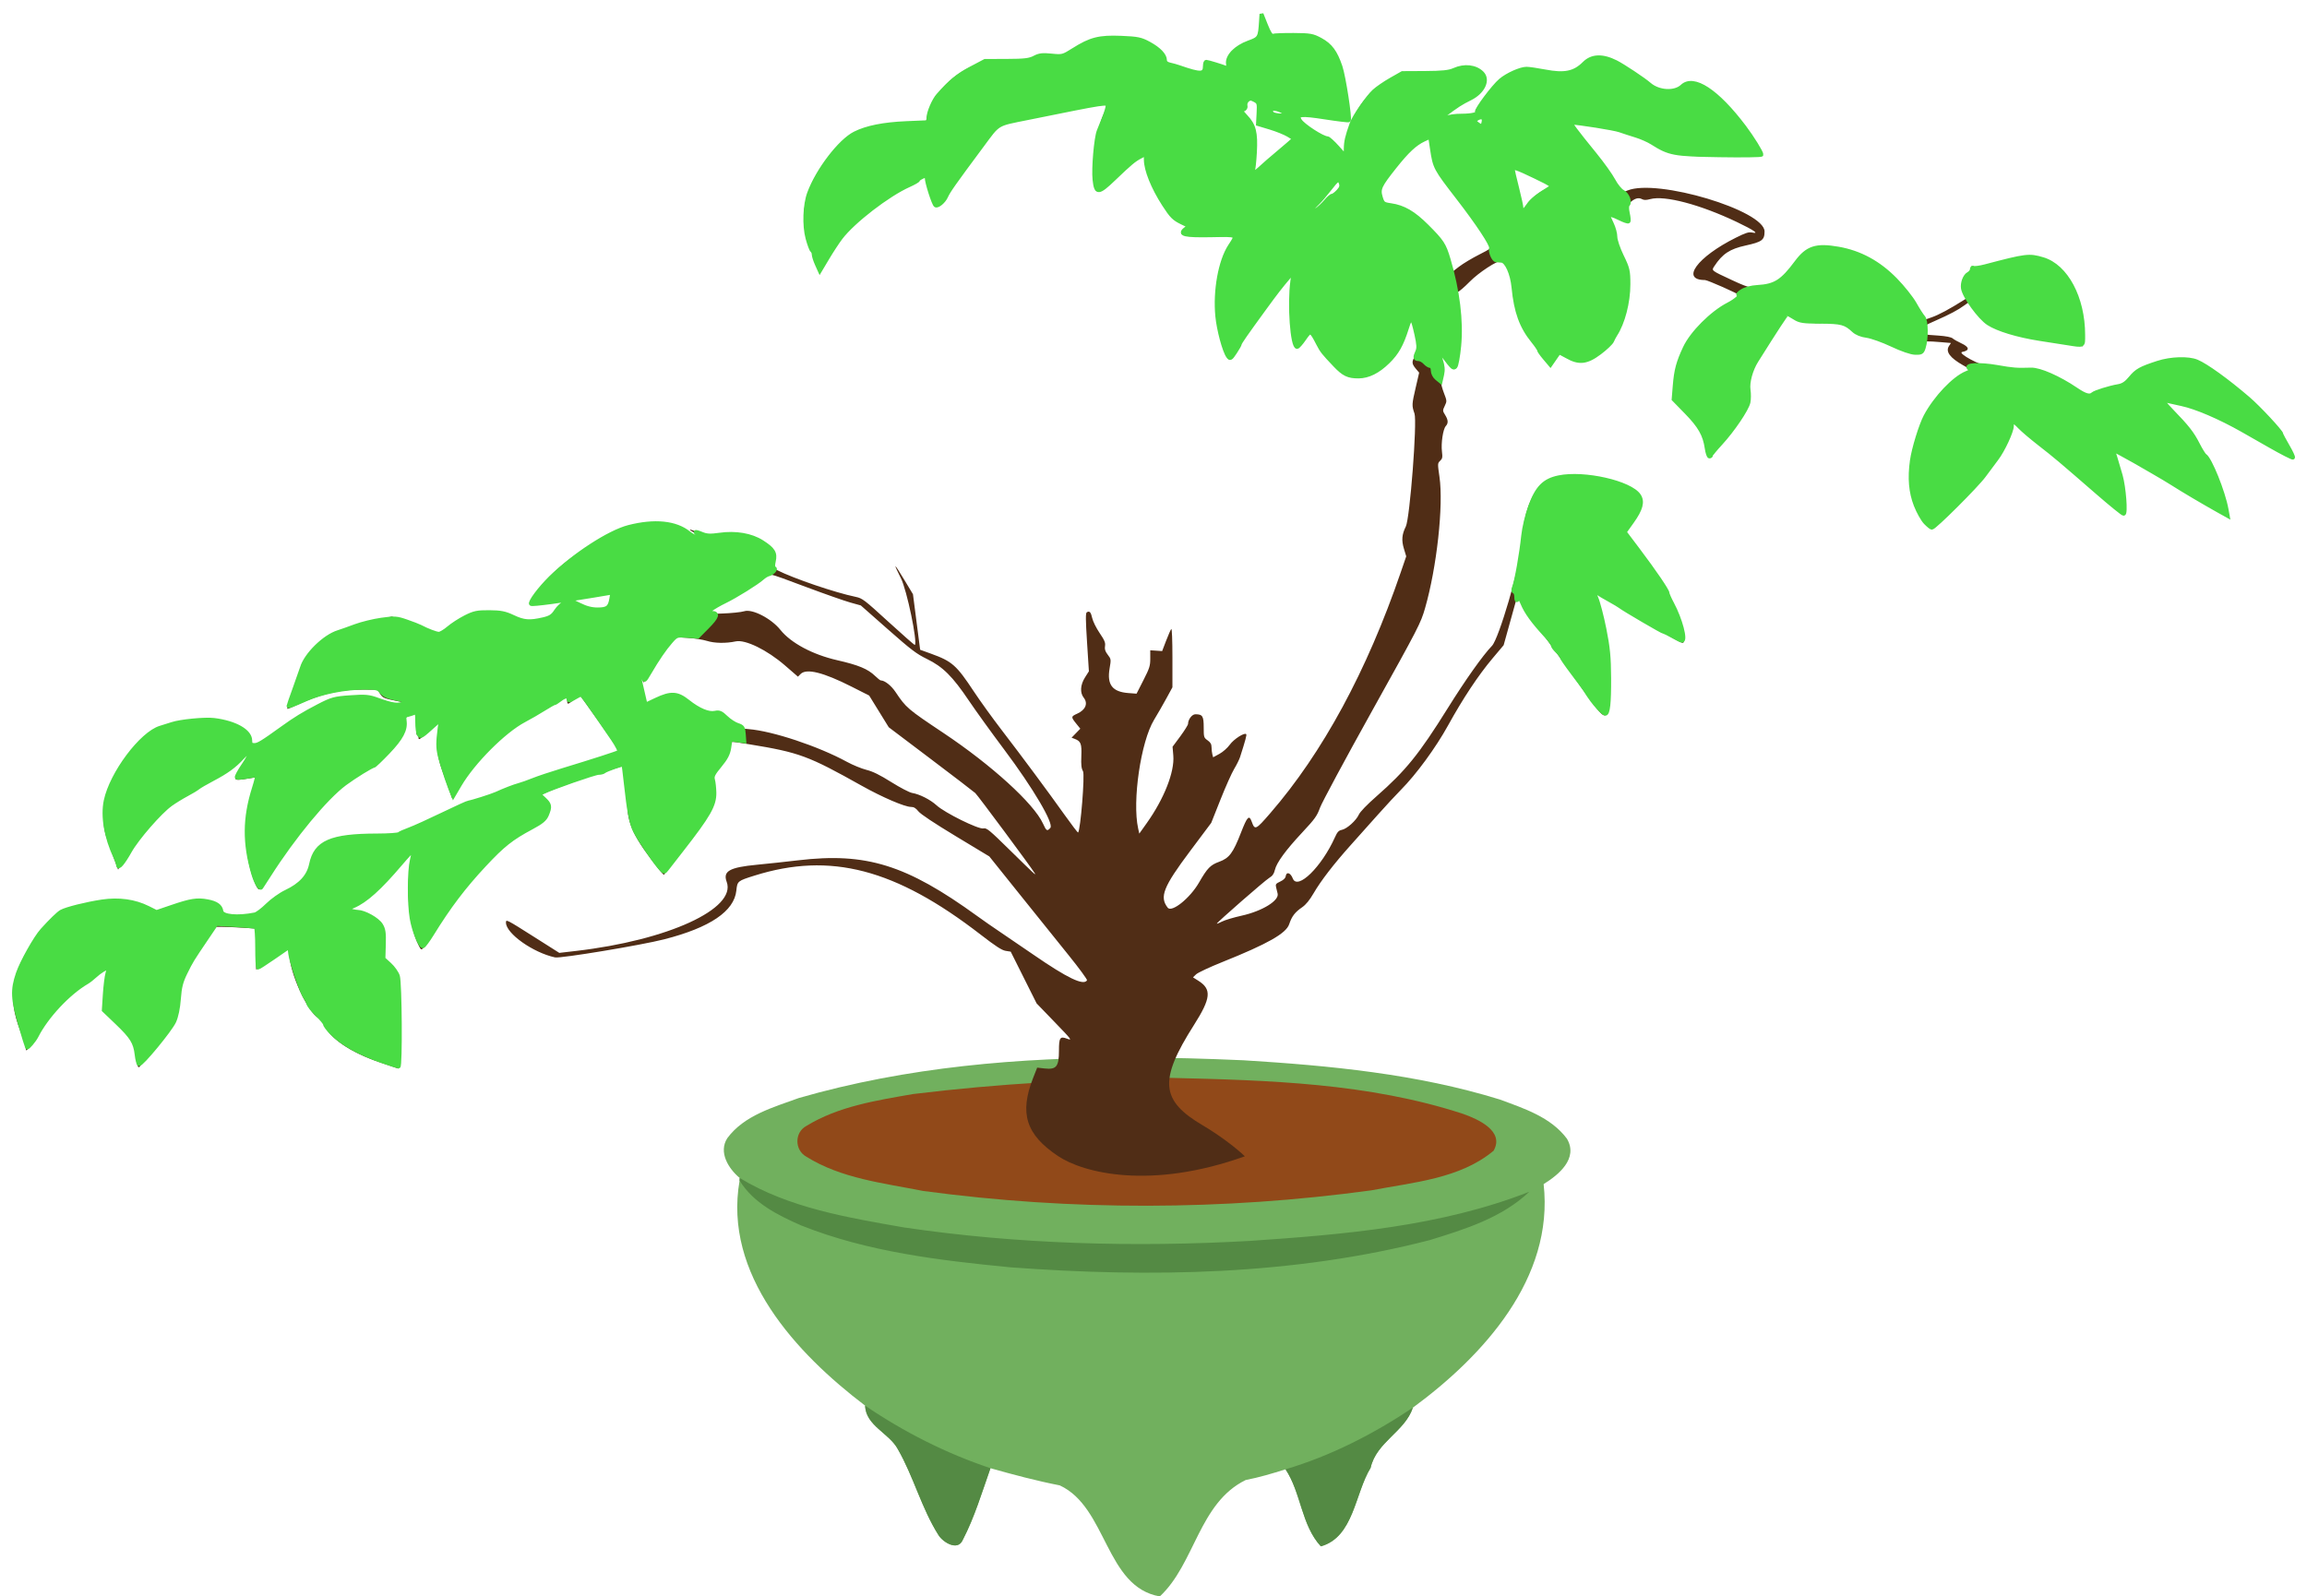 <?xml version="1.0" encoding="UTF-8"?>
<svg width="1326.6pt" height="918.24pt" version="1.1" viewBox="0 0 1326.6 918.24" xmlns="http://www.w3.org/2000/svg">
<g transform="translate(1180.2 616.2)">
<g transform="translate(-765.84 -8.703)">
<path d="m236.27 0.789c-64.49-0.029-129.1 5.358-191.21 23.261-14.651 5.35-31.47 9.94-41.18 23.1-5.25 8.12 0.69 17.56 7.12 22.93-0.02 0.37-0.05 1.12-0.07 1.5-9.45 53.93 32.41 99.231 72.2 129.44 0.29 11.52 13.951 15.859 18.811 25.059 9.12 15.88 13.609 34.061 23.459 49.541 2.6 4.03 10.991 9.25 13.841 2.67 6.81-13.09 11.05-27.421 15.95-41.281 13.18 3.71 26.399 7.24 39.839 9.87 27.3 12.59 26.18 58.47 57.55 63.87 20.22-18.8 22.421-53.751 49.361-66.941 7.78-1.52 15.38-3.769 22.93-6.169 9.02 13.58 9.009 32.06 20.309 44.3 18.95-5.31 19.591-30.58 28.611-45.15 3.3-14.89 19.809-20.87 24.289-34.6 40.55-29.79 81.28-74.49 75.2-128.6 8.56-5.3 20.101-14.69 13.411-26.1-9.28-12.45-24.641-17.38-38.631-22.57-47.72-14.75-97.81-19.501-147.43-22.561-21.378-0.95-42.863-1.561-64.361-1.57z" fill="#71b05e"/>
<path d="m258.38 12.48c56.43 1.35 114.36 2.97 168.47 20.68 8.64 3.03 24.14 9.9 17.65 21.24-19.39 16.2-46.35 18.15-70.33 22.78-85.34 11.64-172.32 11.85-257.69 0.35-22.76-4.52-47.16-7.14-67.2-19.74-6.74-3.74-6.87-13.91 0-17.62 18.49-11.38 40.43-14.71 61.47-18.39 48.97-6 98.31-8.69 147.63-9.3z" fill="#914919"/>
<path transform="scale(.8)" d="m13.75 87.6c-0.025 0.462-0.063 1.4-0.088 1.875 9.988 16.195 27.651 24.985 44.514 32.335 47.724 18.99 99.284 25.03 150.03 30 100.58 7.44 203.37 5.83 301.53-19.56 25.34-7.79 51.91-16.09 71.58-34.762-63.85 25.022-133.17 30.712-201 35.352-82.83 4.64-166.32 2.42-248.47-9.69-40.463-7.11-82.45-13.93-118.1-35.55zm90.16 163.68c0.36 14.4 17.44 19.82 23.52 31.32 11.4 19.85 17.01 42.58 29.32 61.93 3.25 5.03 13.74 11.56 17.3 3.33 8.51-16.36 13.81-34.27 19.94-51.6-31.96-10.7-62.23-26.03-90.08-44.98zm393.69 1.46c-28.24 18.91-58.87 34.59-91.51 44.31 11.27 16.98 11.26 40.08 25.38 55.38 23.69-6.64 24.49-38.23 35.77-56.44 4.12-18.61 24.76-26.09 30.36-43.25z" fill="#548a44"/>
</g>
<path d="m-571.87 48.712c-18.391-12.322-22.258-24.555-14.218-44.975l2.298-5.837 4.328 0.49c6.713 0.735 8.197-1.117 8.197-10.207 0-7.568 0.594-8.464 4.611-6.948 3.213 1.213 2.922 0.828-7.662-10.131l-9.801-10.149-7.448-14.882-7.448-14.882-2.914-0.466c-2.205-0.352-5.73-2.64-14.392-9.338-48.968-37.875-86.438-47.648-130.07-33.93-9.705 3.052-9.826 3.152-10.394 8.586-1.244 11.906-15.116 21.288-41.463 28.044-13.178 3.379-59.65 11.087-62.776 10.412-12.69-2.737-28.245-13.77-28.245-20.032 0-1.997 0.197-1.897 16.475 8.423l14.198 9.002 9.601-1.113c52.832-6.127 92.385-24.262 86.655-39.73-2.28-6.151 1.576-8.341 17.338-9.845 6.222-0.594 16.892-1.742 23.711-2.55 39.194-4.648 62.27 2.535 103.04 32.075 3.772 2.733 9.39 6.647 12.484 8.697 3.094 2.05 11.98 8.109 19.748 13.464 19.676 13.564 28.902 17.981 30.878 14.785 0.256-0.414-4.504-6.91-10.576-14.438-6.072-7.527-18.815-23.39-28.319-35.25l-17.278-21.564-19.381-11.699c-12.344-7.451-20.12-12.625-21.415-14.248-1.502-1.882-2.622-2.548-4.284-2.545-3.553 5e-3 -16.525-5.572-28.248-12.145-30.85-17.296-35.91-19.163-64.752-23.884-12.085-1.978-11.622-2.031-11.642 1.339-0.024 4.035-2.35 8.608-6.741 13.251l-3.821 4.04 1.262 3.857c2.752 8.414-1.002 17.116-14.738 34.165-4.985 6.188-9.941 12.769-11.013 14.625-1.072 1.856-2.076 3.534-2.23 3.727-0.155 0.194-1.191-0.795-2.304-2.198-15.251-19.223-18.871-26.8-18.889-39.543-5e-3 -3.376-0.378-7.089-0.829-8.25-0.451-1.161-0.863-4.532-0.916-7.49-0.053-2.958-0.275-5.277-0.493-5.152-0.218 0.125-7.146 2.328-15.396 4.896-13.981 4.351-33.412 11.761-33.346 12.716 0.016 0.231 1.092 1.095 2.391 1.92 6.521 4.141 2.442 13.292-7.67 17.205-15.014 5.811-40.248 32.971-56.834 61.17-5.421 9.217-5.04 8.93-6.927 5.23-6.202-12.158-7.768-36.947-3.303-52.304 0.975-3.354-1.868-0.868-7.827 6.844-8.73 11.297-17.845 19.32-27.86 24.521-1.856 0.964-2.869 1.825-2.25 1.913 18.873 2.686 23.073 7.588 20.818 24.296-0.549 4.066-0.523 4.146 1.847 5.625 6.806 4.247 8.498 10.714 7.657 29.25-0.356 7.838-0.658 17.989-0.672 22.558l-0.025 8.308-10.83-3.652c-16.82-5.673-28.807-13.887-32.179-22.051-0.531-1.286-1.837-2.804-2.902-3.374-6.352-3.397-16.725-26.228-16.725-36.788 0-3.692 0.404-3.815-10.125 3.074l-9 5.888-0.206-11.81-0.205-11.81-7.295-0.483c-4.012-0.266-9.363-0.485-11.89-0.487l-4.605-8e-3 -7.545 11.46c-11.072 16.805-13.307 21.838-13.068 29.415 0.355 11.23-1.72 15.608-14.032 29.606-3.8 4.321-7.236 8.464-7.633 9.209-1.138 2.126-1.896 0.964-2.434-3.73-1.038-9.053-2.206-11.164-10.865-19.629l-7.978-7.8 0.078-7.205c0.044-4.065 0.616-9.213 1.312-11.813 0.679-2.527 1.234-4.8 1.234-5.032 0-0.89-2.76 0.583-6.75 3.601-2.269 1.716-6.487 4.771-9.375 6.788-11.061 7.726-18.714 16.366-26.967 30.443-3.25 5.543-4.144 6.632-4.15 5.054 0-1.106-1.584-6.168-3.511-11.25-7.066-18.639-4.904-32.606 7.815-50.489 7.238-10.177 13.162-15.83 18.394-17.553 20.012-6.589 36.962-7.011 46.675-1.162 5.108 3.076 6.242 3.16 10.36 0.771 12.626-7.328 34.337-5.858 32.318 2.188-0.931 3.71 21.099 2.894 23.2-0.859 1.427-2.55 6.404-7.406 8.864-8.649 1.376-0.695 4.39-2.13 6.699-3.188 7.814-3.581 11.349-8.232 13.046-17.167 2.008-10.57 11.531-14.33 36.006-14.212 9.457 0.045 13.04-0.19 13.875-0.914 0.619-0.536 5.739-2.845 11.378-5.131 5.639-2.286 11.546-4.968 13.125-5.96 4.611-2.895 14.529-7.07 18.998-7.997 2.269-0.47 11.044-3.673 19.5-7.117 10.948-4.459 22.564-8.377 40.341-13.606 15.182-4.466 24.881-7.676 24.75-8.19-0.119-0.465-5.429-8.152-11.801-17.083l-11.585-16.237-3.166 2.594c-3.765 3.098-4.027 3.143-4.027 0.72 0-2.426-0.128-2.402-5.583 1.043-2.541 1.605-7.771 4.5-11.621 6.434-19.99 10.04-38.348 27.65-47.302 45.376l-1.694 3.354-1.717-4.854c-0.944-2.67-2.791-7.863-4.104-11.54-2.999-8.4-3.629-15.958-1.931-23.173 0.661-2.81 1.202-5.334 1.202-5.608 0-0.275-2.869 2.354-6.375 5.843-5.195 5.168-6.375 6.033-6.375 4.671 0-0.922-0.3-1.673-0.675-1.673-0.37 0-0.64-0.928-0.6-2.062 0.04-1.134 5e-3 -3.984-0.077-6.333l-0.15-4.268-7.41 3.079 0.417 3.519c0.478 4.034-2.029 8.738-8.107 15.213-1.801 1.919-4.04 4.504-4.976 5.745-1.003 1.331-4.081 3.385-7.5 5.006-18.386 8.716-43.56 36.151-59.079 64.384-3.323 6.046-3.885 5.984-6.479-0.715-6.477-16.725-6.281-41.166 0.443-55.216 2.292-4.789 2.752-4.478-4.837-3.259-8.262 1.328-8.286 1.028-0.726-8.96 4.295-5.674 4.278-5.63 2.199-5.63-0.93 0-3.086 1.675-5.364 4.167-4.767 5.216-8.429 7.747-19.447 13.441-22.457 11.606-37.786 26.017-48.382 45.485l-2.023 3.717-2.558-6.968c-5.641-15.382-5.686-15.57-5.729-23.85-0.072-13.91 6.584-27.534 20.992-42.97 14.952-16.018 66.599-14.52 62.33 1.808-0.918 3.51 5.81 1.815 11.306-2.847 5.744-4.873 18.274-13.172 28.684-18.998l7.125-3.987 10.368-0.34c11.656-0.382 17.551 0.46 23.466 3.351l3.834 1.874 5.785-2.968-4.476-0.897c-8.286-1.661-8.943-1.934-10.476-4.353l-1.5-2.367-8.746-0.029c-13.042-0.043-23.6 2.415-37.297 8.684-6.492 2.971-6.351 2.942-5.379 1.124 0.416-0.777 1.794-5.231 3.063-9.898 6.323-23.255 19.126-33.874 48.358-40.108l8.25-1.759 7.613 2.543c4.187 1.399 10.349 3.919 13.693 5.6l6.079 3.057 4.034-3.97c11.589-11.405 26.512-13.186 42.433-5.064 2.765 1.411 3.7 1.553 5.964 0.905 1.477-0.422 4.203-0.989 6.06-1.26 5.274-0.77 5.631-0.967 7.386-4.091 4.022-7.155 8.723-8.492 14.908-4.238 5.146 3.54 14.741 4.234 16.32 1.181 0.911-1.763 2.303-8.249 1.764-8.221-0.139 7e-3 -10.885 1.66-23.878 3.672-27.658 4.283-24.901 4.638-20.18-2.595 7.469-11.441 19.623-21.678 39.814-33.533 17.662-10.37 43.771-10.243 51.119 0.248 0.909 1.298 1.46 1.43 3.597 0.864l2.524-0.669-3.938-2.013c-2.166-1.107-3.938-2.167-3.938-2.357 0-0.455 2.988 0.7 6.666 2.576 2.637 1.345 3.454 1.423 7.338 0.698 12.946-2.415 26.226 0.376 31.774 6.68 3.243 3.684 3.4 4.404 1.893 8.63l-1.013 2.84 3.483 1.756c9.665 4.872 33.283 12.914 45.13 15.368 3.937 0.815 4.899 1.546 18.983 14.42 8.16 7.458 14.969 13.428 15.131 13.265 1.638-1.638-4.588-31.54-7.97-38.281-4.796-9.557-4.185-9.28 1.936 0.88l4.948 8.213 4.125 31.938 6.35 2.301c12.036 4.362 14.525 6.564 24.539 21.71 3.545 5.362 10.724 15.319 15.952 22.125 11.833 15.405 26.67 35.411 36.315 48.968 4.047 5.689 7.502 10.2 7.676 10.026 1.401-1.401 3.959-33.286 2.827-35.234-0.952-1.637-1.171-3.6-0.969-8.697 0.282-7.123-0.276-8.592-3.767-9.919l-1.839-0.699 2.506-2.586 2.506-2.586-2.385-2.968c-3.038-3.78-3.006-4.048 0.666-5.705 4.754-2.144 6.266-5.883 3.698-9.147-2.266-2.881-1.983-7.399 0.731-11.679l2.231-3.518-1.064-16.672c-0.823-12.892-0.861-16.802-0.169-17.242 1.587-1.008 2.38-0.171 3.146 3.321 0.412 1.88 2.325 5.734 4.249 8.564 2.867 4.216 3.429 5.577 3.11 7.532-0.295 1.811 0.085 3.007 1.578 4.965 1.931 2.532 1.951 2.674 1.066 7.835-1.611 9.393 1.537 13.52 10.844 14.217l4.653 0.349 3.942-7.75c3.523-6.927 3.942-8.253 3.938-12.476l-0.01-4.725 6.84 0.45 2.3-6c1.265-3.3 2.595-6.321 2.955-6.713 0.375-0.408 0.655 6.61 0.655 16.424v17.137l-3.491 6.404c-1.92 3.522-5.106 9.064-7.081 12.315-7.603 12.518-12.61 46.694-9.146 62.434l0.66 3 4.265-6c10.018-14.095 16.083-29.5 15.3-38.861l-0.428-5.112 4.46-6.016c2.438-3.33 4.447-6.532 4.447-7.14 0-2.513 2.28-5.52 4.192-5.52 4.142 0 4.806 1.033 4.806 7.475 0 5.725 0.075 5.976 2.25 7.525 1.687 1.201 2.252 2.2 2.26 3.989 0.01 1.312 0.214 3.146 0.462 4.073l0.452 1.687 3.595-1.956c2.019-1.099 4.646-3.421 5.995-5.299 2.292-3.191 8.376-7.103 9.421-6.058 0.411 0.411-0.385 3.383-3.544 13.234-0.449 1.4-1.96 4.437-3.358 6.75s-4.941 10.246-7.873 17.629l-5.332 13.424-12.133 16.206c-15.46 20.65-17.734 26.398-12.89 32.574 2.318 2.955 12.805-5.453 17.97-14.408 4.857-8.42 6.523-10.138 11.651-12.008 5.773-2.105 7.946-5.011 12.5-16.719 3.646-9.371 4.701-10.448 6.195-6.317 1.806 4.995 2.259 4.786 10.658-4.907 30.136-34.781 55.565-81.735 75.015-138.5l3.164-9.234-1.327-4.381c-1.464-4.835-1.172-8.267 1.084-12.74 2.335-4.631 6.612-60.251 4.997-64.99-1.59-4.667-1.564-5.215 0.727-15.1l1.954-8.431-1.947-2.314c-2.333-2.773-2.417-4.099-0.447-7.074 2.466-3.723 2.028-11.468-1.005-17.8l-2.419-5.05-1.361 5.282c-5.019 19.482-21.886 33.808-33.669 28.595-6.082-2.69-14.126-11.536-19.747-21.715-2.688-4.867-2.209-4.971-6.612 1.439-4.277 6.229-4.204 6.283-6.077-4.455-1.35-7.739-1.37-19.329-0.049-27.922 0.539-3.506 0.887-6.487 0.774-6.623-1.134-1.363-23.456 28.184-31.288 41.417l-5.28 8.919-1.305-2.544c-9.808-19.126-8.456-50.774 2.826-66.142 2.012-2.741 2.41-3.668 1.412-3.285-4.329 1.661-27.641 1.119-30.602-0.711-0.332-0.205 0.441-1.252 1.718-2.327l2.322-1.954-2.506-1.227c-4.665-2.303-6.615-3.953-10.08-8.565-6.585-8.76-12.285-22.432-12.285-29.475v-3.344l-4.667 3.235c-2.567 1.779-8.674 7.11-13.571 11.846-10.484 10.137-10.517 10.133-11.263-1.286-0.817-12.519 1.643-26.962 6.281-36.874 2.946-6.296 5.625-6.314-29.454 0.201l-30.953 5.745-2.828 3.175c-9.96 11.186-22.62 28.593-29.715 40.863-4.009 6.931-5.531 5.597-8.772-7.688-0.705-2.888-1.343-5.334-1.419-5.438-0.487-0.662-19.944 10.122-25.446 14.102-17.661 12.778-22.92 18.256-31.641 32.958l-4.4 7.418-1.615-4.646c-0.888-2.555-2.695-7.634-4.014-11.287-6.78-18.764-0.786-37.237 18.856-58.112 6.51-6.929 20.67-11.002 38.22-11.002h10.227l0.846-3.664c4.717-20.438 31.973-37.62 49.382-31.129 1.21 0.451 3.208 0.02 7.125-1.539 7.008-2.79 11.546-3.437 16.224-2.315l3.71 0.89 8.318-5.053c9.54-5.798 11.152-6.205 24.862-6.27 16.2-0.077 26.948 5.762 26.948 14.641 0 0.523 1.784 1.114 4.312 1.43 2.372 0.296 6.993 1.516 10.268 2.711 7.942 2.897 7.92 2.901 7.92-1.577 0-4.119 0.396-4.367 3.975-2.493 1.32 0.692 3.281 1.196 4.357 1.121 1.076-0.075 2.817 0.54 3.868 1.368 2.407 1.893 3.07 1.91 2.077 0.053-3.278-6.125 3.641-13.636 14.204-15.421 3.057-0.516 3.745-2.599 3.763-11.396 0.011-5.205 1.129-4.282 3.393 2.804 2.12 6.635 2.92 7.606 4.752 5.777 1.52-1.518 17.459-1.188 23.097 0.479 11.925 3.525 17.161 15.188 19.358 43.121l0.436 5.538-2.827-0.492c-5.316-0.925-23.075-3.435-24.389-3.447-1.913-0.017-1.675 3.151 0.375 4.992 4.106 3.687 11.675 8.404 14.264 8.889 1.835 0.344 3.414 1.294 4.5 2.706 0.92 1.197 2.504 3.232 3.519 4.523l1.846 2.346 0.959-6.641c3.855-26.706 27.748-45.848 49.902-39.98 2.887 0.765 3.673 0.644 8.073-1.244 21.05-9.028 31.924 6.942 11.124 16.337-8.561 3.867-27.488 19.119-21.068 16.978 1.355-0.452 2.849-1.669 3.375-2.749 1.815-3.726 6.857-5.618 13.694-5.14 4.923 0.345 6.538 0.166 9-0.994 2.361-1.113 2.642-1.427 1.32-1.475-1.477-0.053-0.935-1.023 4.467-8.01 12.241-15.828 19.511-19.107 34.088-15.37 11.002 2.82 17.976 1.371 23.46-4.874 6.016-6.85 19.964-2.226 37.346 12.38 6.874 5.776 12.94 5.872 19.094 0.303 7.202-6.518 26.407 8.908 41.488 33.324l4.053 6.562-2.033 0.689c-1.118 0.379-8.952 0.696-17.408 0.705-21.16 0.019-31.286 0.241-47.25-10.222-13.516-4.659-19.862-6.474-24-6.867-3.094-0.293-6.975-0.812-8.625-1.153-1.65-0.341-5.142-0.844-7.76-1.119l-4.76-0.5 6.564 7.358c8.524 9.556 15.774 19.276 20.316 27.242l3.641 6.384 4.125-1.673c17.099-6.936 78.75 11.542 78.75 23.603 0 4.913-1.485 6.014-10.875 8.067-9.149 2-13.349 4.783-18.054 11.962-1.644 2.509-1.879 2.325 10.179 7.936 11.322 5.269 12.99 5.498 21.304 2.93 5.952-1.838 10.361-5.63 15.49-13.318 5.436-8.149 11.203-9.899 25.455-7.72 17.709 2.707 36.839 18.103 45.656 36.744l2.11 4.461 4.835-1.689c4.073-1.423 10.192-4.71 18.467-9.92l1.692-1.065-1.505-2.95c-2.473-4.848-1.388-9.164 2.946-11.725 1.861-1.099 2.091-1.549 1.462-2.857-0.661-1.377-0.631-1.412 0.266-0.308 0.937 1.153 1.473 1.111 7.251-0.562 3.432-0.994 6.832-1.807 7.557-1.807 0.725 0 3.471-0.705 6.103-1.567 25.915-8.486 42.66 9.758 42.66 46.477v2.969l-2.438-0.657c-1.341-0.361-8.85-1.537-16.687-2.613-26.793-3.677-37.397-8.253-43.583-18.808-2.27-3.873-2.244-3.867-5.584-1.367-3.304 2.474-8.438 5.19-16.454 8.704-6.291 2.758-6.367 2.824-6.116 5.265 0.318 3.086-0.616 2.685 7.635 3.28 4.582 0.33 7.557 0.908 8.384 1.629 0.706 0.614 2.984 1.905 5.062 2.868 4.652 2.155 4.832 4.116 0.453 4.928-3.15 0.585 10.875 8.152 15.075 8.152 4.935 0 12.214 1.362 14.243 2.666 1.408 0.905 2.005 0.897 4.288-0.058 6.882-2.875 18.067 0.84 31.36 10.417l5.784 4.167 3.966-1.401c2.181-0.771 5.316-1.924 6.966-2.563s4.181-1.202 5.625-1.252c4.456-0.153 7.4-1.642 8.818-4.461 4.836-9.617 29.577-15.066 41.278-9.092 6.954 3.55 25.84 18.287 34.379 26.827 8.264 8.264 12.794 14.737 17.676 25.256l1.337 2.881-3.931-2.208c-41.395-23.254-48.777-26.969-56.173-28.269-3.983-0.7-9.707-1.907-12.722-2.682-6.391-1.644-7.159-1.517-2.777 0.458 7.667 3.457 28.408 34.178 33.631 49.814 1.584 4.743 3.854 15.13 3.404 15.58-0.123 0.123-11.827-6.757-26.009-15.29-22.5-13.59-39.6-23.302-39.6-22.552 0 0.132 0.854 2.746 1.898 5.809 3.561 10.448 6.607 31.444 4.562 31.444-0.277 0-11.04-9.039-23.919-20.086-12.879-11.048-26.056-22.064-29.282-24.481-3.226-2.417-6.77-5.529-7.875-6.914-2.474-3.1-2.827-3.122-3.41-0.204-2.63 13.148-19.648 36.011-39.789 53.456l-6.689 5.793-3.283-3.219c-19.298-18.922-5.45-71.664 22.539-85.845l3.721-1.886-4.477-2.523c-7.671-4.323-10.34-7.934-8.236-11.144l1.135-1.733-5.686-0.481c-8.061-0.681-9.96-0.604-9.96 0.408 0 8.032-3.56 8.393-17.151 1.737-10.106-4.949-11.987-5.625-15.658-5.625-3.963 0-4.365-0.183-8.039-3.657-4.589-4.341-9.964-6.016-14.498-4.52-4.976 1.642-13.565 0.527-19.018-2.47l-4.837-2.659-7.189 10.966c-12.817 19.55-15.91 26.337-14.666 32.174 1.682 7.887-1.523 14.9-12.587 27.542-3.971 4.537-7.774 9.178-8.451 10.312-1.807 3.029-2.089 2.663-3.02-3.922-1.201-8.495-3.287-12.05-11.801-20.11l-7.298-6.91 0.429-8.06c1.128-21.184 13.006-37.975 34.892-49.325 2.191-1.137 3.71-2.316 3.375-2.622-1.425-1.305-18.825-8.992-20.325-8.992-14.12 0-4.448-13.25 17.768-24.338 5.586-2.788 7.471-3.398 9.281-3 4.532 0.995 1.165-1.344-8.71-6.052-21.021-10.022-41.42-15.417-49.765-13.163-2.361 0.638-3.591 0.642-4.757 0.018-2.086-1.117-4.293-0.433-7.19 2.228l-2.382 2.188 1.114 4.266c1.408 5.391 1.357 5.422-4.197 2.619-6.668-3.366-8.18-2.662-5.059 2.357 1.966 3.162 2.369 4.579 2.395 8.404 0.026 3.9 0.404 5.17 2.477 8.338 16.157 24.695-10.286 75.757-31.03 59.924-3.867-2.952-4.097-2.896-6.748 1.627-2.424 4.136-1.269 4.847-9.239-5.687-10.595-14.005-13.454-20.749-13.982-32.977-0.409-9.457-3.514-18-6.542-18-2.9 0-13.46 6.892-18.652 12.174-3.15 3.204-6.214 5.826-6.809 5.826-0.938 0-0.943 0.818-0.039 6.188 2.013 11.956 0.803 35.387-1.977 38.269-0.309 0.32-2.354-1.949-4.545-5.043-4.362-6.159-6.04-6.828-3.666-1.461 1.204 2.721 1.427 4.375 1.085 8.048-0.236 2.543-0.482 5.298-0.546 6.123s0.683 3.582 1.659 6.127c1.732 4.514 1.743 4.694 0.463 7.38-1.27 2.664-1.264 2.832 0.207 5.212 1.817 2.94 1.919 4.722 0.369 6.435-1.565 1.73-2.783 9.87-2.188 14.63 0.416 3.328 0.264 4.102-1.038 5.316-1.492 1.39-1.5 1.592-0.384 9.286 2.376 16.383-1.54 52.032-8.291 75.488-2.497 8.676-3.598 10.81-30.529 59.188-15.366 27.604-28.811 52.61-29.878 55.57-1.719 4.769-2.884 6.393-10.219 14.25-9.586 10.268-14.766 17.374-15.751 21.605-0.511 2.195-1.359 3.389-3.199 4.5-2.49 1.47-30.172 25.673-30.172 26.333 0 0.183 1.365-0.364 3.034-1.216 1.669-0.851 6.716-2.362 11.216-3.357 11.844-2.62 21.696-8.659 20.719-12.701-0.206-0.852-0.597-2.459-0.868-3.572-0.439-1.8-0.176-2.172 2.39-3.378 1.885-0.886 2.967-1.938 3.123-3.039 0.402-2.822 2.759-2.063 4.086 1.315 2.71 6.898 16.573-6.673 24.218-23.708 1.396-3.111 2.148-3.918 3.996-4.288 2.915-0.583 8.222-5.356 9.765-8.783 0.735-1.632 4.661-5.696 10.196-10.555 16.776-14.728 24.43-24.197 40.875-50.569 10.209-16.372 20.183-30.442 25.5-35.973 3.92-4.077 16.039-45.367 16.84-57.375 1.495-22.397 7.491-35.421 17.803-38.67 5.671-1.787 20.583-2.352 23.932-0.907 1.402 0.605 5.587 1.683 9.299 2.395 16.369 3.142 21.752 10.087 14.952 19.289-1.023 1.385-2.97 4.229-4.327 6.321l-2.467 3.803 5.911 7.447c16.52 20.812 25.285 37.577 27.91 53.384 0.696 4.193 2.878 5.204-25.734-11.926-29.419-17.613-26.976-16.212-25.852-14.822 4.516 5.587 10.912 45.766 9.303 58.435-2.277 17.92-0.15 19.029-21.878-11.408-10.074-14.112-19.918-27.528-21.878-29.812-1.959-2.285-4.835-6.583-6.392-9.552l-2.83-5.398-7.906 28.458-6.451 7.669c-8.127 9.661-16.968 23-25.495 38.461-7.105 12.884-18.308 28.183-27.208 37.156-2.699 2.721-8.62 9.113-13.158 14.205-4.537 5.091-11.59 12.99-15.672 17.552-9.769 10.918-17.104 20.442-21.306 27.664-2.32 3.986-4.436 6.571-6.599 8.059-4.137 2.846-5.926 5.189-7.438 9.742-1.753 5.277-12.409 11.315-38.235 21.669-7.425 2.976-14.304 6.195-15.286 7.152l-1.786 1.74 3.034 1.915c7.838 4.948 7.33 10.064-2.547 25.603-20.21 31.796-19.169 43.31 5.216 57.661 8.604 5.064 18.207 12.128 24.119 17.744-54.174 19.45-92.919 9.642-107.5-0.184zm-13.375-162.72c-1.913-3.225-32.708-44.73-34.14-46.028-0.968-0.877-12.563-9.758-25.763-19.725l-24-18.134-11.25-18.228-10.125-5.123c-16.249-8.222-25.942-10.631-29.292-7.281l-1.542 1.542-7.465-6.464c-10.287-8.908-22.786-15.014-28.307-13.831-5.682 1.219-12.186 1.099-16.644-0.305-2.269-0.715-7.37-1.5-11.336-1.745l-7.211-0.446-4.078 4.943c-2.243 2.719-6.274 8.617-8.959 13.108l-4.881 8.165-1.579-4.943c-1.75-5.479-4.685-12.34-5.1-11.925-0.147 0.147 0.341 2.116 1.085 4.375 0.744 2.259 2.447 8.832 3.785 14.607 1.338 5.775 2.557 10.928 2.709 11.45 0.185 0.634 1.467 0.098 3.858-1.614 6.246-4.472 15.987-5.194 19.086-1.415 2.954 3.602 13.515 9.326 15.608 8.459 3.579-1.483 7.469-0.233 11.638 3.739 3.645 3.473 3.908 3.585 9.425 4.018 13.759 1.079 40.036 9.825 56.527 18.814 3.355 1.829 8.399 3.902 11.209 4.608 3.722 0.935 7.615 2.853 14.338 7.064 5.119 3.206 10.442 5.977 11.954 6.223 4.249 0.69 10.494 3.853 14.054 7.12 4.68 4.296 24.096 13.892 26.873 13.282 1.929-0.424 3.238 0.653 15.862 13.053 13.751 13.506 14.711 14.394 13.665 12.636zm9.025-25.986c2.167-2.385-9.9-22.875-26.55-45.075-7.268-9.694-16.395-22.35-20.284-28.125-9.399-13.958-14.96-19.49-24.074-23.938-6.115-2.986-9.023-5.193-22.546-17.12l-15.525-13.695-6.013-1.68c-3.307-0.924-14.546-4.864-24.974-8.757-24.424-9.116-22.43-8.707-26.134-5.359-4.007 3.62-9.053 6.78-19.077 11.95-4.537 2.34-9.431 5.281-10.875 6.536l-2.625 2.282 9.75-0.323c5.362-0.178 11.188-0.776 12.944-1.33 4.608-1.453 15.514 4.179 20.745 10.713 6.071 7.583 18.554 14.25 32.722 17.476 12.196 2.777 17.598 5.024 21.745 9.042 1.461 1.416 2.929 2.574 3.262 2.574 2.241 0 5.983 2.931 8.457 6.625 6.104 9.112 6.912 9.803 27.56 23.581 27.67 18.464 51.962 40.575 57.246 52.107 1.996 4.356 2.378 4.582 4.25 2.514zm247.05-330c5.224-2.621 7.546-4.169 7.187-4.788-1.254-2.162-24.656-34.287-27.712-38.04-5.597-6.876-7.378-11.336-7.413-18.567-0.019-3.801-0.32-6.085-0.78-5.915-0.412 0.153-2.854 1.042-5.426 1.976-6.342 2.304-26.006 26.62-24.175 29.895 0.38 0.68 1.04 2.636 1.467 4.348l0.776 3.112h4.401c7.885 0 16.18 5.275 25.67 16.324 5.692 6.627 5.74 6.729 8.897 18.906l0.831 3.205 4.279-3.292c2.353-1.811 7.752-5.035 11.997-7.165zm-90.435-29.002c2.809-2.65 6.449-5.706 8.089-6.791 3.107-2.056 3.346-3.374 1.327-7.304-0.806-1.569-0.737-1.631-4.53 4.059-1.528 2.291-5.397 6.818-8.6 10.059-7.494 7.585-4.33 7.565 3.714-0.022zm116.53 2.555c2.868-5.547 8.348-10.044 14.939-12.26 1.68-0.565-5.389-4.482-16.448-9.113-6.986-2.925-6.708-3.012-5.362 1.674 0.881 3.068 3.234 13.431 4.625 20.378 0.448 2.238 0.79 2.134 2.245-0.68zm-145.92-29.49c3.677-3.389 8.213-6.972 10.079-7.962 4.674-2.48 1.965-4.473-13.296-9.786l-5.064-1.763 0.438-4.877c0.241-2.682 0.562-5.282 0.714-5.777 0.152-0.495-0.911-1.633-2.362-2.53l-2.637-1.63-2.234 2.14c-1.928 1.847-2.077 2.255-1.088 2.978 0.983 0.719 0.877 0.96-0.745 1.699l-1.891 0.862 2.698 2.369c6.27 5.505 8.151 18.788 4.311 30.45l-1.544 4.689 2.967-2.35c1.632-1.293 5.976-5.123 9.653-8.512zm121.17-18.069c-0.249-0.649-0.089-1.859 0.355-2.689 1.118-2.089 0.48-2.427-2.638-1.398-3.279 1.082-3.303 1.454-0.228 3.533 2.968 2.006 3.077 2.03 2.511 0.555zm-113.84-6.83c-0.128-0.692-1.08-1.481-2.115-1.754-6.17-1.628-6-1.637-6 0.325 0 1.516 0.431 1.895 2.438 2.144 5.34 0.663 5.931 0.588 5.68-0.716z" fill="#502d16" stroke-width=".75"/>
<path d="m-960.19-5.699c-13.649-4.723-23.281-10.124-29.53-16.558-1.976-2.035-3.593-4.216-3.593-4.848s-2-3.054-4.444-5.384c-2.444-2.33-4.748-5.232-5.118-6.449s-1.22-2.888-1.889-3.713c-1.817-2.243-7.876-19.879-8.502-24.747l-0.546-4.247-8.688 5.997c-4.779 3.298-8.941 5.997-9.25 5.997s-0.561-5.148-0.561-11.441-0.338-11.642-0.75-11.887-5.7-0.738-11.75-1.096l-11-0.65-5.5 8.122c-8.58 12.67-8.823 13.067-12.197 19.906-2.518 5.104-3.316 8.243-3.817 15-0.396 5.343-1.408 10.231-2.701 13.045-2.28 4.962-19.043 25.268-20.246 24.525-0.415-0.257-1.02-2.705-1.344-5.442-0.835-7.051-2.736-10.129-11.331-18.346l-7.57-7.237 0.579-9c0.319-4.95 1.008-10.462 1.533-12.25 0.524-1.788 0.73-3.25 0.458-3.25-1.192 0-5.079 2.445-7.551 4.748-1.477 1.377-3.558 3.01-4.624 3.628-10.674 6.193-23.406 19.804-29.112 31.124-1.242 2.464-5.023 6.926-5.415 6.392-0.158-0.215-1.947-6.079-3.975-13.031-4.312-14.779-4.547-19.987-1.329-29.436 2.255-6.62 10.105-20.61 13.971-24.897 5.021-5.568 9.357-9.771 11.031-10.693 2.97-1.635 14.438-4.501 23.363-5.839 9.727-1.458 18.831-0.197 26.572 3.681l4.796 2.403 8.704-2.969c11.075-3.778 14.661-4.34 20.607-3.229 5.152 0.963 7.564 2.684 8.009 5.718 0.439 2.993 9.278 3.834 19.264 1.834 1.197-0.24 4.415-2.652 7.152-5.36 2.737-2.708 7.557-6.145 10.712-7.637 8.432-3.989 13.022-9.011 14.429-15.787 2.652-12.773 11.38-16.585 38.081-16.63 6.353-0.011 11.978-0.395 12.5-0.855 0.522-0.459 3.2-1.655 5.95-2.657s11.361-4.902 19.136-8.665c7.775-3.764 14.563-6.843 15.085-6.843 1.192 0 13.096-3.769 15.779-4.996 4.748-2.171 10.216-4.282 13-5.02 1.65-0.437 5.25-1.713 8-2.836s10.4-3.682 17-5.687c17.665-5.367 31.468-9.824 32.609-10.529 0.575-0.355-1.05-3.627-3.803-7.655-14.007-20.503-17.422-25.277-18.082-25.274-0.398 2e-3 -2.187 0.895-3.974 1.985-2.652 1.617-3.25 1.708-3.25 0.496 0-2.034-2.006-1.827-5 0.515-1.375 1.075-2.829 1.966-3.231 1.978-0.402 0.012-3.102 1.524-6 3.36-2.898 1.836-7.992 4.776-11.321 6.533-11.491 6.068-29.253 23.862-36.982 37.05l-3.714 6.337-1.768-4.379c-0.973-2.409-3-8.413-4.505-13.342-2.316-7.583-2.644-10.062-2.133-16.102 0.332-3.927 0.906-7.993 1.276-9.037 0.463-1.305-0.544-0.795-3.225 1.635-8.029 7.278-8.43 7.529-9.443 5.928-0.508-0.803-0.931-4.096-0.939-7.317-0.014-5.189-0.215-5.773-1.765-5.121-0.963 0.405-2.679 0.939-3.815 1.188-1.63 0.357-1.977 1.051-1.648 3.296 0.759 5.169-1.798 10.027-9.544 18.135-4.13 4.323-7.844 7.859-8.255 7.859-1.125 0-10.886 6.016-16.514 10.179-11.005 8.14-29.521 30.523-43.694 52.821-2.272 3.575-4.288 6.698-4.48 6.941-0.83 1.05-3.081-2.862-4.57-7.941-5.13-17.493-5.017-32.03 0.382-49.136 1.199-3.798 2.001-7.081 1.784-7.294-0.218-0.214-2.771 0.083-5.674 0.659-2.903 0.576-5.571 0.755-5.928 0.398-0.357-0.357 1.438-3.682 3.989-7.388 5.034-7.312 4.498-9.849-0.848-4.015-4.49 4.9-8.989 8.176-17.018 12.393-3.804 1.998-7.592 4.201-8.417 4.895s-3.75 2.455-6.5 3.915c-2.75 1.459-6.874 3.989-9.164 5.622-6.169 4.399-19.403 19.592-23.596 27.089-3.774 6.749-6.74 10.219-6.74 7.886 0-0.672-0.666-2.639-1.481-4.372-5.445-11.586-7.509-23.598-5.611-32.656 3.285-15.68 20.526-38.712 31.422-41.977 2.293-0.687 5.295-1.631 6.67-2.098 4.788-1.625 18.938-2.997 24.201-2.347 12.199 1.507 20.799 6.398 20.799 11.828 0 2.073 0.483 2.599 2.387 2.599 2.182 0 4.45-1.375 15.997-9.7 7.463-5.38 12.179-8.275 20.657-12.676 7.864-4.083 9.33-4.489 18.5-5.133 8.825-0.619 10.642-0.45 15.959 1.492 8.089 2.954 11.821 3.451 14.627 1.949 2.205-1.18 1.943-1.344-4.136-2.572-4.753-0.96-7.037-1.987-8.529-3.836-1.894-2.346-2.635-2.522-10.5-2.488-10.912 0.047-24.034 2.706-32.962 6.678-7.012 3.119-10 4.275-10 3.867 0-0.206 1.607-4.809 3.57-10.229s3.842-10.753 4.175-11.853c2.291-7.571 12.906-17.988 20.836-20.448 1.605-0.498 5.987-2.051 9.739-3.451 3.751-1.4 10.546-3.067 15.098-3.703 7.609-1.065 8.777-0.985 14.455 0.98 3.397 1.176 6.953 2.547 7.902 3.046 4.069 2.144 9.15 4.077 10.717 4.077 0.929 0 3.437-1.495 5.572-3.323 2.135-1.828 6.482-4.64 9.659-6.25 5.003-2.535 6.848-2.919 13.777-2.869 6.533 0.047 9.043 0.552 13.688 2.75 6.118 2.896 9.486 3.156 17.307 1.34 4.053-0.941 5.443-1.853 7.372-4.833 1.307-2.02 3.715-4.227 5.351-4.905 2.634-1.091 3.574-0.928 8.228 1.429 3.617 1.831 6.822 2.661 10.282 2.661 5.687 0 7.092-1.113 7.93-6.279l0.561-3.457-10.359 1.747c-18.336 3.093-35.784 5.397-36.377 4.805-0.956-0.956 5.003-8.95 11.197-15.02 13.446-13.178 33.739-26.364 44.992-29.235 14.869-3.794 26.972-2.574 34.519 3.479 2.182 1.75 4.839 2.944 6.5 2.921l2.809-0.04-2.75-1.492c-3.923-2.128-3.401-2.727 0.835-0.957 2.86 1.195 4.949 1.304 10.328 0.541 9.279-1.316 18.203 0.22 24.415 4.202 6.459 4.14 7.793 6.316 6.739 10.991-0.571 2.533-0.48 3.824 0.29 4.08 1.347 0.449-1.133 3.045-3.38 3.539-0.812 0.179-2.376 1.14-3.476 2.136-3.017 2.733-15.527 10.514-21.615 13.445-2.962 1.426-6.51 3.483-7.885 4.571l-2.5 1.978 2.75 0.022c4.12 0.033 3.433 2.245-2.577 8.305l-5.327 5.37-6.102-0.441c-6.019-0.435-6.148-0.39-9.423 3.335-3.571 4.06-7.619 9.98-12.27 17.942-2.781 4.761-2.946 4.875-3.621 2.5-1.009-3.548-5.101-11.997-4.353-8.988 0.342 1.375 1.775 7.509 3.185 13.631l2.563 11.131 6.088-2.88c8.483-4.013 12.159-3.811 18.207 1.002 6.295 5.009 11.948 7.37 15.684 6.55 2.382-0.523 3.496-0.052 6.3 2.667 1.874 1.816 4.867 3.774 6.652 4.351 2.89 0.934 3.278 1.504 3.548 5.211l0.303 4.162-7.948-1.066-0.708 4.724c-0.533 3.557-1.864 6.119-5.387 10.371-3.83 4.623-4.55 6.1-3.971 8.147 0.39 1.375 0.753 4.652 0.808 7.283 0.152 7.303-3.098 12.997-19.158 33.563-3.717 4.76-7.418 9.519-8.225 10.577-1.431 1.875-1.524 1.861-3.742-0.583-3.316-3.652-12.181-16.696-14.504-21.34-2.203-4.405-3.59-11.594-5.303-27.498-0.622-5.774-1.243-10.61-1.38-10.747-0.42-0.42-10.027 2.956-11.038 3.878-0.522 0.477-1.987 0.867-3.255 0.867-2.191 0-27.34 8.77-31.997 11.158l-2.202 1.129 2.952 2.758c3.334 3.115 3.539 4.32 1.548 9.091-1.095 2.623-3.055 4.247-8.889 7.365-11.509 6.151-16.377 10.01-27.057 21.449-11.841 12.683-20.36 23.933-30.185 39.865-2.22 3.599-4.519 6.705-5.111 6.902-1.524 0.508-5.308-8.796-6.534-16.069-1.47-8.717-1.405-27.19 0.117-33.451 0.709-2.917 1.106-5.487 0.882-5.711s-3.537 3.28-7.363 7.786c-12.047 14.19-20.084 21.408-27.166 24.397-3.352 1.415-3.558 1.691-1.79 2.395 1.1 0.438 3.017 0.827 4.261 0.866 3.949 0.123 11.397 4.285 13.394 7.484 1.563 2.505 1.879 4.633 1.678 11.301l-0.248 8.214 3.613 3.285c1.987 1.807 4.106 4.815 4.708 6.685 1.238 3.845 1.559 52.147 0.345 52.026-0.412-0.041-4.52-1.38-9.127-2.974zm699.25-203.2c-2.696-2.905-4.754-5.678-7.876-10.61-0.55-0.869-3.812-5.296-7.25-9.839s-6.25-8.64-6.25-9.105-1.125-1.903-2.5-3.195-2.5-2.853-2.5-3.469c0-0.616-1.688-2.952-3.75-5.191-7.708-8.369-11.492-13.589-13.727-18.939-1.272-3.045-1.816-3.553-2.554-2.385-0.721 1.141-0.942 0.868-0.953-1.183-8e-3 -1.467-0.501-2.829-1.096-3.027-0.743-0.248-0.773-1.132-0.096-2.833 1.324-3.325 4.099-19.05 5.158-29.222 0.499-4.793 2.182-11.899 4.017-16.955 3.949-10.884 8.013-15.034 16.437-16.782 14.606-3.032 41.269 3.027 46.159 10.49 2.309 3.525 1.179 7.819-3.948 14.997l-4.285 6 7.515 9.96c9.667 12.813 17.108 23.741 17.117 25.141 4e-3 0.606 1.188 3.306 2.631 6 4.87 9.093 8.114 21.427 5.627 21.387-0.412-7e-3 -2.708-1.132-5.102-2.5-2.394-1.368-4.708-2.488-5.144-2.488-0.786 0-23.075-13.029-25.328-14.805-0.647-0.51-3.328-2.112-5.959-3.56s-5.89-3.358-7.242-4.244l-2.459-1.611 1.995 4.509c1.097 2.48 3.2 10.517 4.673 17.86 2.155 10.746 2.691 16.278 2.748 28.351 0.068 14.458-0.596 20.5-2.253 20.5-0.432 0-2.142-1.462-3.801-3.25zm187.98-106.7c-1.585-1.622-4.125-6.143-5.644-10.047-2.904-7.464-3.599-15.541-2.2-25.57 0.964-6.913 5.123-20.448 7.866-25.603 5.65-10.616 16.334-21.894 23.498-24.806 3.033-1.233 3.201-1.498 1.661-2.624-2.966-2.169 5.858-2.648 15.965-0.867 9.069 1.599 11.282 1.769 19.5 1.503 4.974-0.161 16.003 4.678 25.85 11.341 5.381 3.641 7.942 4.366 9.7 2.744 1.177-1.086 9.686-3.745 14.634-4.573 2.678-0.448 4.59-1.717 7-4.645 3.566-4.332 5.765-5.562 15.76-8.811 7.464-2.426 17.557-2.748 22.424-0.714 5.418 2.264 17.409 10.917 29.568 21.336 6.047 5.182 19.041 19.147 19.056 20.48 0 0.383 1.624 3.454 3.6 6.825s3.36 6.361 3.075 6.645c-0.284 0.284-6.299-2.787-13.367-6.825-7.068-4.038-14.189-8.098-15.826-9.022-13.061-7.381-26.425-13.113-34.759-14.909-5.069-1.093-9.934-2.203-10.812-2.467-0.878-0.264 1.372 2.583 5 6.327 9.116 9.408 11.798 12.842 15.151 19.407 1.595 3.122 3.371 5.968 3.947 6.324 2.959 1.829 10.606 20.815 12.429 30.86l0.701 3.861-5.816-3.246c-7.826-4.367-20.494-11.866-25.63-15.17-2.302-1.482-7.561-4.624-11.686-6.984s-8.85-5.081-10.5-6.047-5.115-2.882-7.699-4.257l-4.7-2.501 1.478 4.741c0.813 2.608 2.171 7.216 3.02 10.241 1.925 6.867 3.083 22 1.683 22-0.551 0-7.252-5.429-14.891-12.065-22.184-19.269-24.429-21.161-33.39-28.135-4.675-3.639-9.822-8.007-11.437-9.707-3.557-3.745-4.563-3.876-4.563-0.595 0 3.095-5.102 14.055-8.768 18.835-1.502 1.959-4.757 6.33-7.232 9.714-4.246 5.805-28.457 29.953-30.031 29.953-0.402 0-2.029-1.327-3.615-2.949zm-125.82-42.801c-1.134-7.74-3.922-12.658-11.691-20.621l-7.34-7.525 0.638-7.802c0.736-9.004 1.924-13.442 5.837-21.802 4.016-8.581 15.546-20.123 24.932-24.958 4.497-2.317 7.991-5.536 6.033-5.559-0.791-9e-3 0-0.94 1.765-2.069 2.017-1.292 5.351-2.179 9-2.396 10.174-0.603 14.188-3.152 22.444-14.254 6.222-8.366 11.309-10.014 24.053-7.789 12.473 2.178 23.288 8.051 32.894 17.865 4.221 4.313 9.19 10.553 11.041 13.866 1.851 3.314 4.081 6.8 4.955 7.748 1.782 1.932 1.896 12.238 0.194 17.544-0.862 2.688-1.368 2.989-4.873 2.89-2.373-0.067-7.647-1.877-13.411-4.602-5.225-2.471-11.73-4.788-14.455-5.149-3.152-0.418-5.88-1.518-7.5-3.025-4.786-4.454-7.004-5.048-19.045-5.104-10.117-0.047-11.921-0.32-15-2.277-1.925-1.223-3.793-2.226-4.152-2.228-0.538-3e-3 -5.977 8.281-17.726 26.996-3.196 5.091-5.18 12.367-4.541 16.658 0.34 2.287 0.316 5.537-0.055 7.223-0.888 4.043-9.051 16.112-15.975 23.619-3.043 3.3-5.538 6.338-5.543 6.75 0 0.412-0.408 0.75-0.895 0.75-0.487 0-1.2-2.138-1.583-4.75zm-155.28-40.228c-1.28-1.048-2.25-2.96-2.25-4.433 0-1.503-0.565-2.59-1.345-2.59-0.74 0-2.159-0.9-3.155-2s-2.64-2-3.655-2c-2.131 0-2.287-0.936-0.725-4.364 0.865-1.898 0.746-4.131-0.523-9.797-2.419-10.806-3.072-11.257-5.434-3.751-3.033 9.638-5.692 14.383-10.925 19.495-5.728 5.596-11.313 8.367-16.923 8.396-5.94 0.031-8.538-1.221-13.601-6.553-6.708-7.065-7.467-8.025-9.594-12.133-4.18-8.072-4.425-8.162-8.015-2.943-1.76 2.558-3.611 4.652-4.114 4.652-2.836 0-4.596-24.504-2.73-38l0.761-5.5-2.548 3c-5.008 5.897-7.515 9.128-14.198 18.3-10.993 15.089-14.165 19.654-14.222 20.471-0.03 0.424-1.267 2.604-2.749 4.844-2.438 3.684-2.815 3.907-3.958 2.345-2.205-3.015-5.48-15.16-6.256-23.199-1.409-14.589 1.679-31.702 7.265-40.261 4.441-6.805 4.917-6.528-10.731-6.237-15.432 0.287-18.756-0.498-14.903-3.52l2.222-1.743-3.96-1.905c-4.861-2.339-6.151-3.621-10.633-10.569-6.281-9.737-10.35-19.868-10.35-25.766v-3.31l-3.054 1.579c-3.636 1.88-5.927 3.793-15.234 12.722-9.019 8.652-10.344 8.711-11.218 0.5-0.689-6.465 0.817-23.909 2.412-27.95 0.499-1.265 1.85-4.633 3.001-7.485s2.093-5.948 2.093-6.88c0-2.39 0.463-2.46-45.909 6.918-18.352 3.712-16.451 2.568-26.296 15.816-16.076 21.632-19.307 26.215-20.683 29.331-1.251 2.835-4.796 5.814-6.019 5.058-1.095-0.677-5.093-13.153-5.093-15.894 0-1.366-0.393-1.442-2.5-0.482-1.375 0.626-2.5 1.44-2.5 1.808s-2.362 1.726-5.25 3.018c-12.107 5.418-31.965 20.729-39.171 30.201-1.796 2.36-5.24 7.611-7.654 11.668l-4.389 7.376-1.742-3.876c-0.958-2.132-1.753-4.637-1.768-5.567-0.014-0.93-0.425-1.937-0.912-2.239-0.487-0.301-1.677-3.47-2.644-7.043-2.01-7.427-1.59-19.248 0.925-26.028 4.942-13.32 17.697-29.986 26.245-34.292 6.796-3.423 16.507-5.367 29.61-5.928l12.75-0.546 0.022-2.617c0.026-3.061 3.047-10.095 5.534-12.884 7.219-8.096 11.329-11.479 18.626-15.332l8.318-4.392 12.5-0.04c10.157-0.032 13.143-0.384 15.931-1.874 2.775-1.484 4.656-1.709 9.834-1.179 6.226 0.638 6.576 0.546 12.701-3.322 9.77-6.171 14.741-7.426 27.345-6.907 9.485 0.391 11.36 0.78 16.055 3.336 5.763 3.137 9.133 6.675 9.133 9.591 0 1.202 0.96 2.056 2.75 2.446 1.512 0.33 3.875 0.991 5.25 1.469 12.776 4.439 14.95 4.326 14.985-0.781 8e-3 -1.238 0.353-2.245 0.765-2.239 0.841 0.012 8.889 2.454 11.333 3.438 1.275 0.514 1.5 0.073 1.157-2.265-0.636-4.333 4.42-9.588 11.821-12.286 6.381-2.326 6.556-2.628 7.182-12.397l0.257-4 2.589 6.5c1.803 4.526 3.018 6.348 4 6 0.776-0.275 6.14-0.475 11.919-0.444 9.495 0.051 10.99 0.319 15.5 2.781 5.705 3.115 8.575 7.004 11.436 15.499 1.916 5.687 5.654 29.899 4.755 30.798-0.236 0.236-6.414-0.501-13.728-1.638-13.946-2.168-16.61-1.837-14.351 1.782 1.831 2.934 13.149 10.25 15.784 10.203 0.603-0.011 3.22 2.352 5.814 5.25l4.718 5.27 0.032-4.429c0.03-4.121 0.748-7.225 3.345-14.448 1.506-4.188 9.084-15.179 12.899-18.708 1.808-1.673 6.213-4.7 9.788-6.728l6.5-3.687 13-0.069c9.922-0.053 13.88-0.467 16.718-1.75 5.94-2.685 12.353-1.967 16.127 1.807 3.844 3.844 0.662 10.821-6.602 14.476-5.953 2.995-7.202 3.804-15.906 10.287-8.184 6.096-9.802 7.75-7.584 7.75 0.754 0 2.353-1.328 3.553-2.951 2.491-3.369 7.313-5.028 14.694-5.057 6.031-0.023 9.679-0.894 8.916-2.127-0.7-1.133 9.446-14.729 13.599-18.224 3.88-3.265 11.436-6.641 14.862-6.641 1.443 1e-4 6.223 0.692 10.623 1.538 11.278 2.168 16.961 1.001 22.607-4.645 4.361-4.361 10.472-4.595 18.222-0.698 4.131 2.077 15.917 9.91 19.172 12.741 5.323 4.631 14.605 5.193 18.913 1.145 6.588-6.189 20.1 2.664 35.739 23.418 4.613 6.122 9.848 14.583 9.848 15.916 0 0.407-10.912 0.559-24.25 0.338-26.243-0.435-28.663-0.886-38.676-7.207-2.122-1.34-6.269-3.172-9.216-4.072-2.947-0.9-7.166-2.272-9.376-3.05-3.21-1.129-23.889-4.426-27.765-4.426-1.027 0 2.275 4.458 13.588 18.347 4.293 5.271 9.067 11.961 10.61 14.868 1.542 2.907 3.944 5.849 5.337 6.538 2.69 1.331 4.485 5.91 2.927 7.468-0.57 0.57-0.578 2.506-0.021 4.987 0.501 2.231 0.667 4.299 0.369 4.597-0.298 0.298-2.5-0.436-4.894-1.632-4.272-2.134-6.633-2.712-6.633-1.625 0 0.302 0.9 2.411 2 4.688 1.1 2.277 2 5.658 2 7.513 0 1.865 1.677 6.813 3.749 11.061 3.434 7.042 3.749 8.401 3.75 16.188 2e-3 10.32-3.073 22.169-7.526 29.001-0.538 0.825-1.391 2.447-1.895 3.605-0.505 1.158-3.698 4.195-7.097 6.75-7.444 5.596-11.903 6.094-18.874 2.109-2.416-1.381-4.474-2.388-4.574-2.238-0.099 0.15-1.241 1.806-2.537 3.68l-2.356 3.407-3.305-3.907c-1.818-2.149-3.312-4.281-3.32-4.739-8e-3 -0.457-1.537-2.707-3.397-5-6.73-8.294-9.847-16.907-11.203-30.95-0.776-8.034-3.998-15.172-6.915-15.321-1.1-0.056-2.49-0.169-3.09-0.25-1.588-0.216-3.566-5.082-2.909-7.154 0.533-1.678-7.604-13.988-18.974-28.708-13.119-16.984-13.353-17.421-14.944-27.979l-1.084-7.193-3.652 1.693c-4.992 2.315-9.498 6.524-16.751 15.652-8.605 10.828-9.442 12.656-8.001 17.465 1.086 3.626 1.477 3.933 5.785 4.551 7.31 1.048 13.076 4.396 20.711 12.025 8.828 8.821 9.965 10.559 12.503 19.114 5.313 17.902 7.469 35.458 6.111 49.75-0.568 5.975-1.553 11.375-2.19 12-1.21 1.188-1.545 0.887-6.923-6.207-1.324-1.746-2.56-3.022-2.747-2.835-0.187 0.187 0.389 2.481 1.281 5.097 1.189 3.488 1.388 5.782 0.747 8.602l-0.874 3.845zm-69.133-96.779c1.44-0.959 3.842-3.206 5.339-4.993s3.192-3.25 3.768-3.25 2.094-1.13 3.374-2.512c1.773-1.913 2.131-3.045 1.5-4.75-1.072-2.898-1.782-2.496-6.648 3.771-2.227 2.868-5.157 6.289-6.51 7.603-5.667 5.499-6.094 7.643-0.823 4.132zm121.75-2.734c2.059-3.024 5.189-5.51 12.772-10.147 1.618-0.99 0.478-1.803-8.764-6.25-10.661-5.13-12.875-5.859-12.875-4.241 0 0.479 1.125 5.307 2.5 10.727 1.375 5.42 2.5 10.653 2.5 11.628 0 2.685 1.246 2.132 3.868-1.718zm-152.21-22.98c1.188-1.116 4.059-3.604 6.38-5.529 2.321-1.925 5.832-4.912 7.801-6.637l3.58-3.137-3.46-2.117c-1.903-1.164-6.61-3.066-10.46-4.227l-7-2.11 0.326-6.177c0.303-5.748 0.15-6.271-2.216-7.537-2.118-1.133-2.809-1.138-4.146-0.029-0.882 0.732-1.394 2.134-1.137 3.116 0.289 1.105-0.199 1.996-1.28 2.34-1.509 0.479-1.302 1.026 1.52 4.018 4.713 4.997 5.772 9.169 5.177 20.396-0.28 5.281-0.863 10.502-1.296 11.602-0.784 1.993-0.779 1.993 1.632 0.029 1.331-1.084 3.391-2.884 4.579-4zm126.59-25.029c0.517-2.707-1.4-3.369-4.245-1.466-1.298 0.869-1.239 1.203 0.441 2.485 2.664 2.033 3.25 1.876 3.804-1.019zm-114.24-4.525c0-1.089-4.163-2.975-6.565-2.975-2.045 0-1.782 2.763 0.315 3.311 3.266 0.853 6.25 0.693 6.25-0.335zm450 131.93c-3.025-0.471-10.225-1.597-16-2.502-12.75-1.998-24.119-5.444-29.517-8.947-5.087-3.301-13.904-15.483-14.621-20.201-0.467-3.073 1.093-7.165 3.15-8.267 1.093-0.585 1.988-1.75 1.988-2.588s0.446-1.248 0.992-0.911c0.545 0.337 3.583-0.07 6.75-0.905 23.499-6.197 25.162-6.401 33.044-4.06 13.486 4.005 23.214 22.259 23.214 43.559 0 6.622 0.578 6.313-9 4.822z" fill="#49dc44" stroke="#49dc44" stroke-width="2.25"/>
</g>
</svg>
